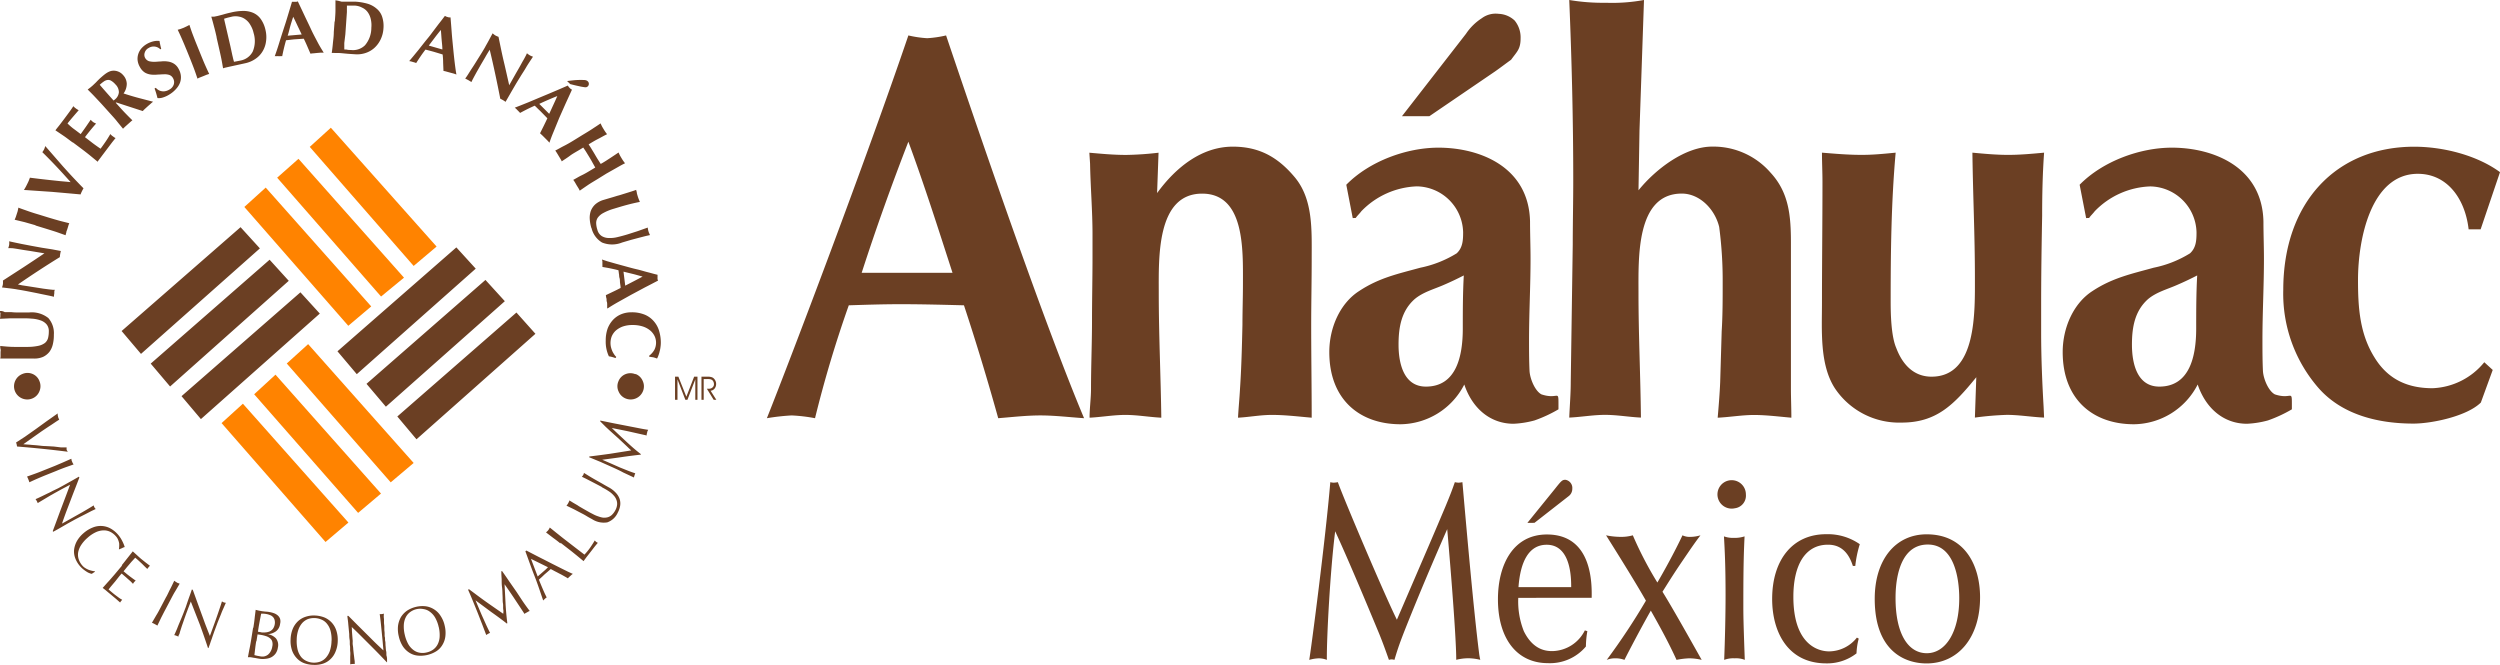 <svg id="Capa_1" data-name="Capa 1" xmlns="http://www.w3.org/2000/svg" viewBox="0 0 450.2 119.76"><defs><style>.cls-1{fill:#6b3f23}.cls-2{fill:#ff8300}</style></defs><path class="cls-1" d="M5.76 71.78a2.39 2.39 0 01-3.08-1.37 2.39 2.39 0 011.37-3.07 2.32 2.32 0 011.81 0 2.27 2.27 0 011.27 1.36 2.33 2.33 0 01-.06 1.83 2.3 2.3 0 01-1.31 1.25m108.67-4.44a2.26 2.26 0 011.31 1.26 2.28 2.28 0 01.06 1.81 2.39 2.39 0 01-3.08 1.37 2.3 2.3 0 01-1.31-1.25 2.22 2.22 0 01-.06-1.82 2.27 2.27 0 011.26-1.32 2.35 2.35 0 011.82 0"/><path class="cls-2" d="M44 37.27l18.72 21.4 4.13-3.49-19-21.4zM49.91 32l18.71 21.4 4.13-3.4-19-21.4zm5.87-5.55l18.71 21.44 4.13-3.49L59.58 23zM39.9 76.19L58.62 97.6l4.12-3.5-19-21.4zM45.77 71l18.72 21.36 4.12-3.48-19-21.41zm5.87-5.54l18.72 21.4 4.13-3.49-19-21.4z"/><path class="cls-1" d="M82.18 44.55L60.77 63.26l3.48 4.12 21.42-19zm5.24 5.86L66 69.12l3.49 4.12 21.42-19zM93 56.28L71.55 75 75 79.11l21.42-19zM43.32 40.91L21.9 59.61l3.49 4.12 21.41-19zm5.23 5.86L27.14 65.48l3.49 4.12L52 50.57zm5.55 5.87l-21.41 18.7 3.49 4.13 21.41-19zM9.7 60.27a4.12 4.12 0 00-1-3 4.79 4.79 0 00-3.47-1h-1.7c-.54 0-1 0-1.48-.06H.86C.48 56 .2 56 0 56c0 .12 0 .24.06.35s0 .23 0 .35v.33a3.79 3.79 0 00-.06.38l1.91-.09h1.9c.64 0 1.27 0 1.87.06a5.69 5.69 0 011.58.3 2.48 2.48 0 011.11.71 1.89 1.89 0 01.42 1.31 4.74 4.74 0 01-.14 1.19 1.75 1.75 0 01-.56.87 3 3 0 01-1.2.52 9.29 9.29 0 01-2 .19H2.55c-.78 0-1.61-.08-2.51-.17 0 .19 0 .37.06.57s0 .38 0 .56v.58c0 .2 0 .37-.06.56H6.1a4 4 0 001.67-.31 3.25 3.25 0 001.13-.9 3.66 3.66 0 00.61-1.34 6.81 6.81 0 00.19-1.66M3.06 52.12c.7.11 1.42.24 2.18.39s1.44.28 2.08.42l1.61.33c.45.1.7.16.78.19a4.67 4.67 0 01.07-.63v-.31a1.78 1.78 0 01.09-.33 4 4 0 01-.41 0l-.66-.07-1-.13-1.39-.22-1.59-.25-.8-.12-.79-.16q3.83-2.64 7.55-4.93 0-.24.06-.54a5.05 5.05 0 01.12-.56l-1.58-.3-1.85-.29-1.76-.32-1.88-.36c-.67-.14-1.42-.29-2.24-.48a3 3 0 010 .64 3.18 3.18 0 01-.17.6 3.31 3.31 0 01.54 0c.27 0 .59.06 1 .12l1.13.19 1.32.2 2.53.42c-1.26.85-2.51 1.68-3.73 2.48L.53 50.52a5.06 5.06 0 010 .63 3 3 0 01-.17.61l1.15.14c.43.05 1 .12 1.58.22M6.37 40.6l1.8.55c.74.23 1.39.43 2 .63l1.64.58a4 4 0 01.13-.49c0-.18.11-.37.18-.6s.13-.41.18-.59a2.67 2.67 0 01.18-.48l-1.7-.43c-.58-.16-1.23-.35-2-.58L7 38.64c-.76-.22-1.41-.43-2-.64s-1.13-.39-1.7-.61c0 .16-.06.33-.09.51s-.11.38-.18.6-.13.42-.19.59l-.2.48 1.78.43 2 .57M12.72 32.8c-.61-.07-1.24-.12-1.89-.18l-1.89-.2-1.85-.21-1.7-.21-.22.57c-.08.19-.17.37-.26.55s-.18.37-.28.55l-.32.55c.38 0 .83.05 1.37.08l1.75.12 1.92.13 1.94.17 1.79.16 1.43.13a5 5 0 01.24-.56c.1-.2.19-.38.29-.54-.58-.58-1.19-1.22-1.84-1.91s-1.28-1.39-1.9-2.08l-1.74-2-1.41-1.62a3.87 3.87 0 01-.2.58 3.64 3.64 0 01-.33.52c.82.8 1.67 1.67 2.54 2.59s1.72 1.86 2.56 2.81M13.11 25.63l1.51 1.13q.92.69 1.62 1.26l1.35 1.11a1.38 1.38 0 01.13-.22c.07-.09.16-.22.29-.38l.49-.66c.22-.28.49-.65.83-1.1l.9-1.19.58-.72-.2-.1-.27-.2a2 2 0 01-.27-.21 2.08 2.08 0 01-.2-.21c-.27.47-.55.92-.85 1.36s-.6.86-.91 1.28c-.46-.31-.93-.64-1.41-1l-.7-.54-.7-.54c.63-.83 1.29-1.65 2-2.44l-.3-.15-.21-.11-.2-.17c-.07-.06-.15-.15-.26-.26l-.86 1.26c-.27.39-.59.83-.94 1.32-.41-.31-.81-.62-1.21-.91s-.78-.63-1.16-1c.05-.08.16-.21.31-.4l.52-.62.6-.7.58-.67-.24-.14a2.21 2.21 0 01-.29-.2 2.13 2.13 0 01-.43-.39c-.1.16-.3.46-.61.89s-.67.91-1.08 1.46c-.25.33-.5.66-.76 1s-.52.63-.78 1c.5.33 1 .67 1.49 1s1 .74 1.64 1.2M20.94 18.45L25.71 20a6.09 6.09 0 01.44-.44l.47-.43.47-.41c.15-.14.31-.27.48-.4l-2.68-.7c-.9-.24-1.78-.51-2.64-.79a3 3 0 00.58-1.73 2.42 2.42 0 00-.69-1.61 2.18 2.18 0 00-.9-.62 2.22 2.22 0 00-1-.13 2.07 2.07 0 00-.43.1 3 3 0 00-.45.21 5 5 0 00-.53.36c-.2.16-.43.35-.69.58s-.63.6-.85.84l-.61.58c-.18.15-.33.29-.48.4l-.41.31c.42.42.85.84 1.26 1.28s.87.92 1.39 1.49l1.26 1.4c.51.57 1 1.09 1.35 1.54s.75.91 1.1 1.35l.37-.36.46-.41.47-.42q.2-.18.39-.33c-.41-.39-.82-.81-1.23-1.23s-.88-.94-1.39-1.51l-.38-.42zm-.17-3.27a2 2 0 01.64 1.44 1.89 1.89 0 01-.71 1.29l-.12.1-.13.09c-.84-.94-1.67-1.87-2.49-2.83a6.52 6.52 0 01.76-.61 1.49 1.49 0 01.66-.26 1 1 0 01.65.15 3 3 0 01.74.63M28.85 8.89l.18-.1q-.12-.46-.18-.75c-.05-.22-.09-.43-.12-.66a3.13 3.13 0 00-1.09.06 4.45 4.45 0 00-1.22.49 3.91 3.91 0 00-.94.77 2.93 2.93 0 00-.57 1 2.74 2.74 0 00-.13 1.15 3.11 3.11 0 00.42 1.23 2.6 2.6 0 00.91 1 2.9 2.9 0 001.09.35 5 5 0 001.16 0c.39 0 .76-.05 1.11-.05a2.7 2.7 0 011 .11 1.21 1.21 0 01.69.6 1.4 1.4 0 01.15 1.06 1.62 1.62 0 01-.85 1 2 2 0 01-.71.27 1.58 1.58 0 01-.65 0 1.56 1.56 0 01-.57-.21 1.81 1.81 0 01-.47-.4l-.23.13c.12.3.21.57.29.84s.16.56.24.88a2.31 2.31 0 001-.11 4.83 4.83 0 001.17-.55 5 5 0 001.19-1 3.44 3.44 0 00.7-1.12 2.83 2.83 0 00.15-1.22 3.06 3.06 0 00-.4-1.24 2.39 2.39 0 00-.93-1 2.84 2.84 0 00-1.1-.35 4.17 4.17 0 00-1.17 0c-.4 0-.77.06-1.14.06a3.69 3.69 0 01-1-.11 1.25 1.25 0 01-.69-.58 1.16 1.16 0 01-.08-.95 1.4 1.4 0 01.71-.85 1.68 1.68 0 012.05.19M33.54 8.85l.71 1.75c.28.71.53 1.34.74 1.91s.39 1.1.57 1.65a4.12 4.12 0 01.47-.22l.58-.23.58-.24.48-.16c-.25-.52-.49-1.05-.73-1.59s-.5-1.18-.79-1.89l-.71-1.75c-.29-.71-.53-1.34-.74-1.89s-.4-1.13-.59-1.7l-.46.24-.57.27-.58.22-.5.14c.26.54.51 1.08.75 1.63s.51 1.17.79 1.88M39 6.74l.42 1.84c.17.74.32 1.41.44 2s.21 1.16.31 1.72a4.84 4.84 0 01.49-.14l.61-.14 1.24-.27 1.73-.38A5 5 0 0046 10.6a4.25 4.25 0 001.26-1.31 4.54 4.54 0 00.64-1.79 5.38 5.38 0 00-.09-2.1 5.36 5.36 0 00-.87-2 3.32 3.32 0 00-1.38-1.1 4.53 4.53 0 00-1.81-.33 9.55 9.55 0 00-2.15.28c-.6.13-1.08.26-1.44.37l-1 .26-.6.12h-.51q.26.87.48 1.74c.16.57.32 1.23.49 2m2.49 1.67l-.9-3.89c-.06-.27-.12-.51-.17-.73s-.07-.35-.08-.42l.6-.18.79-.19a3.16 3.16 0 011.33 0 2.67 2.67 0 011.13.5 3.07 3.07 0 01.88 1 4.63 4.63 0 01.58 1.45 4.88 4.88 0 01-.16 3.34 3.11 3.11 0 01-2.18 1.61l-.71.14-.49.09c0-.06-.05-.2-.11-.42s-.1-.46-.17-.71zM58.3 9.49h-.64l-.58.05-.59.06a3.83 3.83 0 00-.58.07l-.58-1.34c-.19-.45-.4-.9-.62-1.36l-.88.06-.89.06-.71.08-.72.08a34.967 34.967 0 00-.69 2.87 1.29 1.29 0 00-.34 0h-.31a2 2 0 00-.34 0 2.45 2.45 0 00-.35 0c.09-.25.21-.59.35-1s.31-.94.48-1.5.36-1.14.56-1.77l.6-1.85c.2-.64.39-1.28.58-1.91s.37-1.21.53-1.76h.79l.26-.08c.36.76.75 1.57 1.15 2.43s.84 1.74 1.22 2.57.81 1.61 1.2 2.36S58 9 58.3 9.49M52.81 3c-.19.57-.37 1.13-.53 1.69S52 5.86 51.8 6.43l2.53-.22-.76-1.59c-.24-.52-.49-1.05-.76-1.58M60.25 3.88l-.14 1.89c0 .76-.11 1.44-.16 2s-.13 1.23-.21 1.77a3.06 3.06 0 01.52 0h.62c.23 0 .78.05 1.27.1s1.08.09 1.76.13a4.84 4.84 0 001.87-.21 4.45 4.45 0 001.59-.89 4.88 4.88 0 001.15-1.52 5.29 5.29 0 00.53-2A5.31 5.31 0 0068.81 3a3.14 3.14 0 00-1-1.45 4.39 4.39 0 00-1.62-.88A10.34 10.34 0 0064 .3h-2.48l-.61-.16-.5-.09v1.8c0 .6-.06 1.27-.11 2m1.89 2.33l.28-4v-.74a3.81 3.81 0 000-.43h1.45a3.12 3.12 0 011.28.36 2.52 2.52 0 011 .8 3.35 3.35 0 01.55 1.19A4.78 4.78 0 0166.87 5a4.85 4.85 0 01-1.14 3.15 3.07 3.07 0 01-2.55.85c-.28 0-.52 0-.72-.07L62 8.91v-.43-.74zM82.2 13.42c-.21-.07-.41-.15-.6-.2l-.6-.16-.58-.16a5.07 5.07 0 00-.56-.13l-.06-1.46q0-.75-.09-1.5l-.85-.26-.84-.25-.7-.19-.7-.18c-.31.4-.6.8-.88 1.21s-.55.82-.8 1.22a1.17 1.17 0 00-.31-.12l-.31-.09-.31-.09-.32-.06.7-.83 1-1.22 1.15-1.46c.42-.52.84-1 1.25-1.58L79 4.31c.41-.51.78-1 1.12-1.45l.24.13.25.08a1.14 1.14 0 00.25.06h.27c.07.84.14 1.73.21 2.68s.17 1.9.26 2.83.18 1.79.28 2.62.2 1.56.31 2.14m-2.81-8c-.38.47-.75.93-1.1 1.4s-.71.93-1.06 1.41l2.44.7c0-.6-.08-1.18-.13-1.75s-.08-1.16-.14-1.73M87.39 8.43c-.35.61-.73 1.23-1.14 1.88s-.77 1.25-1.13 1.79-.64 1-.89 1.39-.41.6-.46.65l.56.29.28.17a1.81 1.81 0 01.27.18q.08-.13.18-.36l.31-.59.47-.86c.2-.34.43-.75.7-1.23l.81-1.38a22.4 22.4 0 01.84-1.4c.72 3 1.35 6 1.9 8.82.14.06.3.15.48.25a4.76 4.76 0 01.47.31l.83-1.44c.33-.58.65-1.12.94-1.62s.61-1 .93-1.53.65-1 1-1.61.78-1.22 1.24-1.93a3.41 3.41 0 01-.58-.25 4.43 4.43 0 01-.51-.37 5.19 5.19 0 01-.23.49c-.12.23-.27.52-.46.84s-.37.67-.59 1.06-.43.76-.66 1.15l-1.25 2.22c-.34-1.49-.66-2.95-1-4.37s-.62-2.88-.93-4.35a4.24 4.24 0 01-.57-.25 3.47 3.47 0 01-.49-.38l-.54 1c-.2.39-.46.85-.78 1.41M103 16.15l-.23-.14-.19-.18a1.62 1.62 0 01-.18-.2l-.15-.22-1.68.73-1.84.78-1.87.78-1.71.72-1.45.58-1 .39.27.23.24.25.22.22a1.71 1.71 0 01.22.25c.41-.22.84-.45 1.28-.67s.9-.43 1.36-.64c.18.16.35.33.52.5s.35.34.52.5l.62.63.62.64c-.21.46-.43.91-.65 1.36L97.25 24l.43.4.42.42.41.41c.14.14.29.3.43.47.19-.57.44-1.24.76-2l1-2.45 1.15-2.59 1.15-2.51m-4.1 4.35l-1.79-1.79c.54-.26 1.08-.5 1.61-.73s1.08-.46 1.64-.68c-.23.54-.48 1.08-.72 1.6s-.48 1.06-.74 1.6m3.24-5.89l.54.53c.67.18 1.21.3 1.59.38a7.9 7.9 0 00.92.17 1 1 0 00.44 0 .65.65 0 00.23-.15.59.59 0 00.18-.42.6.6 0 00-.2-.48.82.82 0 00-.25-.16 1.33 1.33 0 00-.49-.07 8.73 8.73 0 00-1.06 0c-.46 0-1.1.09-1.9.18M107.21 30.16l-.67.4c-.66.4-1.25.75-1.78 1s-1 .56-1.53.83c.09.12.19.26.29.42l.31.54.33.53a3.38 3.38 0 01.24.46c.47-.33.95-.66 1.45-1s1.08-.68 1.74-1.08l1.61-1 1.77-1c.52-.29 1-.58 1.59-.86a4.86 4.86 0 01-.31-.41c-.11-.15-.22-.33-.34-.53s-.22-.37-.31-.54l-.21-.46q-.75.51-1.5 1c-.48.31-1 .67-1.71 1.06-.15-.22-.3-.47-.47-.73s-.38-.62-.63-1.05-.48-.78-.65-1.08L106 26c.65-.4 1.24-.75 1.74-1s1-.56 1.58-.83c-.1-.13-.2-.26-.31-.42s-.21-.32-.33-.52-.23-.38-.31-.54l-.22-.47c-.5.35-1 .67-1.5 1s-1.08.68-1.73 1.07l-1.62 1c-.65.4-1.25.74-1.77 1s-1 .56-1.54.82c.1.13.19.27.29.43s.2.33.32.53l.32.53a2.91 2.91 0 01.24.46c.47-.33 1-.65 1.46-1s1.08-.69 1.74-1.08l.67-.41c.2.29.4.58.58.88s.37.6.55.9.36.6.53.92l.51.91M106.52 41.06a4.15 4.15 0 001.89 2.61 4.81 4.81 0 003.62 0l1.63-.48 1.43-.38 1.16-.3.8-.18-.15-.33a2.53 2.53 0 01-.12-.33 2.13 2.13 0 01-.08-.32l-.06-.37-1.8.64-1.81.58c-.62.19-1.22.35-1.81.49a5.43 5.43 0 01-1.6.17 2.47 2.47 0 01-1.26-.35 1.87 1.87 0 01-.78-1.12 4.25 4.25 0 01-.22-1.18 1.73 1.73 0 01.28-1 2.9 2.9 0 011-.85 9.36 9.36 0 011.89-.77c.76-.23 1.51-.46 2.25-.66s1.56-.4 2.45-.57c-.08-.17-.15-.35-.22-.53s-.13-.36-.18-.53a5.62 5.62 0 01-.15-.55c0-.2-.09-.38-.12-.56-.21.08-.54.2-1 .34l-1.73.54c-.24.08-.47.14-.7.2l-.68.21-.79.23-.94.28a3.93 3.93 0 00-1.51.8 3.12 3.12 0 00-.81 1.18 3.7 3.7 0 00-.2 1.46 7 7 0 00.3 1.64M109.34 55.52v-.64c0-.2 0-.38-.07-.57s0-.39-.07-.6-.06-.38-.1-.56l1.32-.63c.45-.21.89-.43 1.34-.67 0-.29-.06-.59-.1-.88s0-.59-.09-.88-.06-.48-.1-.71-.06-.48-.1-.71c-.49-.14-1-.24-1.46-.34s-1-.18-1.43-.26a1.83 1.83 0 000-.33v-.65a3 3 0 00-.08-.36l1 .33 1.51.43 1.79.49c.65.18 1.3.36 2 .52s1.3.36 1.94.52 1.22.34 1.77.46v.27a2.45 2.45 0 000 .27 2.34 2.34 0 000 .26l.09.25c-.75.39-1.54.81-2.39 1.24l-2.5 1.34-2.31 1.29c-.74.42-1.35.79-1.85 1.12m6.27-5.71c-.58-.16-1.16-.33-1.72-.47l-1.72-.42.31 2.52 1.57-.81c.51-.26 1-.53 1.56-.82M110.86 64.45l.12-.17a2.62 2.62 0 01-.43-.54 3 3 0 01-.33-.62 4.31 4.31 0 01-.21-.67 3.37 3.37 0 01.15-1.88 3.09 3.09 0 01.69-1 4.06 4.06 0 011.24-.75 5.18 5.18 0 011.82-.29 5.86 5.86 0 011.9.28 4 4 0 011.32.74 3.12 3.12 0 01.76 1 2.71 2.71 0 01.25 1.12 2.8 2.8 0 01-.29 1.3 3.41 3.41 0 01-.94 1.08v.19l.7.1a4.52 4.52 0 01.71.23 3.7 3.7 0 00.26-.59 4.91 4.91 0 00.21-.71 4.57 4.57 0 00.15-.77 5.17 5.17 0 00.06-.76 7.18 7.18 0 00-.29-2.09 4.6 4.6 0 00-.93-1.75 4.39 4.39 0 00-1.64-1.22 6.07 6.07 0 00-2.43-.44 4.77 4.77 0 00-1.83.34 4.27 4.27 0 00-1.47 1 4.9 4.9 0 00-1 1.62 6.47 6.47 0 00-.33 2.15 6.18 6.18 0 00.57 2.82 4 4 0 01.58.12 5.09 5.09 0 01.59.19M2.89 79.69a2.5 2.5 0 01.12.36c0 .12.05.24.07.36a190.855 190.855 0 019.13.94A2.72 2.72 0 0112 81a2.33 2.33 0 010-.43h-1l-1.3-.16-1.43-.08c-.49 0-1-.07-1.47-.12s-.94-.07-1.38-.12L4.2 80l1.66-1.18 1.66-1.17c.54-.36 1.08-.73 1.61-1.07s1-.69 1.53-1l-.12-.28a1.22 1.22 0 01-.09-.27q0-.12-.06-.27v-.31l-2 1.41-2 1.45-1.9 1.34-1.6 1.04M9.87 83.9l-2 .8c-.51.21-1 .4-1.52.59l-1.48.53a4.52 4.52 0 01.23.5 4.25 4.25 0 01.19.53c.47-.22.94-.44 1.43-.65s1-.43 1.5-.63l2-.8c.51-.22 1-.4 1.5-.59l1.53-.54-.15-.25a1.28 1.28 0 01-.11-.24 2.77 2.77 0 01-.1-.26 2.74 2.74 0 00-.05-.28l-1.49.66-1.48.63M9.5 95.64l.07.12.36-.19.61-.34.76-.44.81-.47.78-.43.65-.36.85-.44 1.1-.56 1-.52.75-.35a1.49 1.49 0 01-.23-.28 1.69 1.69 0 01-.14-.37c-.61.39-1.29.79-2 1.2l-2.22 1.25-1.48.83c.16-.5.37-1.08.61-1.74s.53-1.39.81-2.13.57-1.51.87-2.27.57-1.48.83-2.15l-.08-.16-1.12.64-1.79 1-.83.45-1 .48c-.32.18-.65.34-1 .5l-.92.45-.72.34c-.21.09-.35.16-.43.18a3.76 3.76 0 01.23.36 2.22 2.22 0 01.16.36l.32-.2.57-.34.7-.42.74-.44c.25-.13.48-.27.71-.4l.56-.31c.59-.33 1.06-.58 1.41-.76l.82-.44c-.52 1.41-1.06 2.83-1.6 4.26S10 94.33 9.5 95.64M16.49 103.36l.62-.41v-.06l-.51-.09a6.12 6.12 0 01-.59-.17 4 4 0 01-.62-.31 2.31 2.31 0 01-.57-.48 3.21 3.21 0 01-.64-1.11 2.62 2.62 0 01-.11-1.22 3.63 3.63 0 01.51-1.31 6.13 6.13 0 011.2-1.37 6 6 0 011.5-1 3.53 3.53 0 011.38-.32 2.59 2.59 0 011.21.27 3.23 3.23 0 011 .79 2 2 0 01.4.64 3 3 0 01.19.65 4.27 4.27 0 010 .59 2.7 2.7 0 01-.05.47h.06l.53-.22a1.8 1.8 0 01.46-.19A6.28 6.28 0 0022 97.4a5.39 5.39 0 00-.75-1.13 5 5 0 00-1.36-1.11 3.73 3.73 0 00-3.2-.16 5.66 5.66 0 00-1.63 1 5.38 5.38 0 00-1.23 1.47 4.33 4.33 0 00-.49 1.53 3.42 3.42 0 00.22 1.55 4.66 4.66 0 00.87 1.43 4.42 4.42 0 00.59.56 5.74 5.74 0 00.58.41 2.19 2.19 0 00.5.26 1.3 1.3 0 00.39.11M22 101.82l-1.38 1.65c-.36.41-.71.83-1.07 1.22s-.7.79-1.06 1.18c.28.21.55.42.8.64l.79.66.79.66.76.67a3.11 3.11 0 01.18-.27l.13-.14A.87.87 0 0122 108a4.67 4.67 0 01-.56-.34l-.63-.47c-.22-.16-.43-.34-.65-.52l-.61-.52.43-.54.76-.9.79-1a3.1 3.1 0 00.21-.25 1.41 1.41 0 00.17-.18l.41.36c.18.15.37.31.55.48l.59.52c.19.18.35.35.49.5a2.2 2.2 0 01.21-.32 2.27 2.27 0 01.28-.26l-.44-.31-.49-.36-.57-.44-.69-.57.44-.54c.19-.24.4-.48.61-.73s.37-.44.54-.62l.51-.56c.29.24.52.44.72.63l.53.49.45.45.48.46a1.66 1.66 0 01.22-.3 1.33 1.33 0 01.26-.27l-.8-.61-.79-.63c-.26-.22-.51-.45-.76-.68s-.5-.45-.75-.68l-1 1.26c-.33.42-.66.85-1 1.26M29.94 107.47l-1 1.9c-.25.48-.52 1-.79 1.42l-.79 1.36a2.88 2.88 0 01.51.24 4.15 4.15 0 01.47.27l.68-1.42c.24-.46.48-.95.74-1.43l1-1.9c.26-.49.52-1 .78-1.41l.82-1.4c-.09 0-.18-.07-.27-.09s-.17-.07-.25-.12l-.23-.14-.23-.17c-.24.49-.47 1-.71 1.45s-.47 1-.72 1.44M37.39 116.65l.15.06.14-.39c.07-.18.15-.4.23-.66s.2-.53.29-.82.21-.6.31-.9.21-.56.3-.82l.26-.7c.08-.23.2-.53.35-.9s.31-.74.46-1.14.32-.74.46-1.07.26-.59.33-.76a1.9 1.9 0 01-.36-.07 1.18 1.18 0 01-.34-.19c-.21.71-.47 1.44-.74 2.24s-.55 1.57-.85 2.39l-.58 1.6c-.2-.48-.42-1.06-.68-1.72s-.51-1.4-.79-2.14l-.83-2.28-.78-2.16-.17-.07c-.09.27-.22.67-.42 1.21s-.42 1.2-.69 2c-.1.25-.21.54-.33.86s-.26.66-.4 1l-.42 1c-.14.33-.27.66-.4 1l-.32.73a4.52 4.52 0 01-.2.42 1.79 1.79 0 01.4.12 2 2 0 01.36.16c0-.07 0-.19.11-.36s.13-.39.21-.63.16-.5.25-.78.19-.54.28-.81l.26-.76c.09-.25.17-.45.22-.62.24-.63.42-1.13.56-1.49s.26-.66.34-.88l1.64 4.19c.52 1.42 1 2.81 1.44 4.14M45.57 113.08l-.34 2.12c-.09.54-.18 1.08-.29 1.6s-.19 1-.3 1.56a3.29 3.29 0 01.54 0l.55.1a4.89 4.89 0 01.53.09l.55.09a3.73 3.73 0 001 0 2.79 2.79 0 001-.26 2.33 2.33 0 00.79-.65 2.42 2.42 0 00.44-1.12 1.93 1.93 0 00-.34-1.64 2.59 2.59 0 00-1.48-.77 2.81 2.81 0 001.47-.51 1.94 1.94 0 00.75-1.35 1.73 1.73 0 000-.89 1.45 1.45 0 00-.43-.63 2.17 2.17 0 00-.7-.4 4.83 4.83 0 00-.89-.22 4.07 4.07 0 00-.61-.06l-.59-.07-.6-.11-.58-.14c-.06.53-.13 1-.19 1.58s-.14 1.07-.22 1.61m1.42.85l-.6-.1.14-.92.21-1.17c.08-.38.15-.77.23-1.16a2.49 2.49 0 01.37 0 3.25 3.25 0 01.49.05 2.88 2.88 0 01.64.17 1.3 1.3 0 01.55.31 1.16 1.16 0 01.35.54 1.78 1.78 0 01.05.82 2 2 0 01-.33.84 1.68 1.68 0 01-.57.46 2.43 2.43 0 01-.74.18 4.14 4.14 0 01-.79 0m-.87 1.61l.2-1.25.5.07a6 6 0 011 .24 2 2 0 01.75.4 1.08 1.08 0 01.4.61 1.78 1.78 0 010 .88 2.42 2.42 0 01-.29.86 2 2 0 01-.49.6 1.75 1.75 0 01-.65.3 1.83 1.83 0 01-.7 0l-.6-.11-.49-.12.15-1.26c.05-.42.11-.82.18-1.25M59.7 115.44a6.12 6.12 0 01-.3 1.78 3.7 3.7 0 01-.72 1.23 2.6 2.6 0 01-1 .69 3.33 3.33 0 01-1.24.19 3.17 3.17 0 01-1.23-.29 2.6 2.6 0 01-1-.76 3.54 3.54 0 01-.61-1.28 6.55 6.55 0 01-.17-1.8 5.69 5.69 0 01.3-1.78 3.64 3.64 0 01.7-1.23 2.86 2.86 0 011-.7 3.37 3.37 0 012.47.09 2.47 2.47 0 011 .77 3.36 3.36 0 01.63 1.27 6.16 6.16 0 01.18 1.8m-7.38-.26a5.22 5.22 0 00.24 1.9 3.84 3.84 0 00.83 1.42 3.47 3.47 0 001.31.92 5.14 5.14 0 001.7.33 4.81 4.81 0 001.73-.21 3.46 3.46 0 001.37-.82 3.72 3.72 0 00.92-1.37 5.15 5.15 0 00.39-1.88 5.35 5.35 0 00-.25-1.89 3.87 3.87 0 00-.83-1.44 3.79 3.79 0 00-1.3-.92 5.21 5.21 0 00-1.71-.36 4.62 4.62 0 00-1.73.24 3.71 3.71 0 00-1.37.82 4 4 0 00-.93 1.39 5.5 5.5 0 00-.37 1.87M69.55 119.25h.15v-.42c0-.19 0-.43-.08-.69s0-.56-.08-.87-.06-.62-.1-.92 0-.61-.07-.89 0-.54-.07-.75 0-.56-.06-1 0-.81-.06-1.23 0-.8-.05-1.16 0-.64 0-.82a1.71 1.71 0 01-.36.08 1.37 1.37 0 01-.39 0c.1.72.19 1.5.27 2.33s.17 1.66.25 2.53l.15 1.69c-.38-.35-.83-.77-1.35-1.27s-1-1-1.61-1.6l-1.73-1.72-1.62-1.63h-.18c0 .28.09.71.14 1.28s.12 1.26.19 2c0 .28 0 .6.07 1s0 .7.06 1.07 0 .73.05 1.1 0 .7 0 1v1.27a2.7 2.7 0 01.41-.06 2.77 2.77 0 01.4 0v-.37c0-.18-.05-.4-.08-.66s-.06-.52-.1-.81l-.09-.85c0-.29-.06-.55-.09-.81s0-.47 0-.65c-.06-.66-.1-1.2-.13-1.59s0-.69-.06-.93c1.08 1 2.16 2.12 3.24 3.19s2.1 2.12 3.07 3.15M79 112.88a6.29 6.29 0 01.17 1.81 3.42 3.42 0 01-.37 1.37 2.69 2.69 0 01-.81.93 3.15 3.15 0 01-1.15.5 3 3 0 01-1.26.05 2.52 2.52 0 01-1.13-.49 3.48 3.48 0 01-.93-1.06 6.49 6.49 0 01-.63-1.69 6.16 6.16 0 01-.17-1.79 3.49 3.49 0 01.36-1.37 2.64 2.64 0 01.81-.94 3.07 3.07 0 011.15-.51 3 3 0 011.26 0 2.43 2.43 0 011.13.49 3.39 3.39 0 01.94 1.06 6 6 0 01.63 1.68m-7.19 1.66a5.59 5.59 0 00.72 1.79 4 4 0 001.17 1.16 3.42 3.42 0 001.51.53 5.36 5.36 0 003.34-.77 3.36 3.36 0 001.11-1.14 3.82 3.82 0 00.54-1.55 5.39 5.39 0 00-.12-1.93 5.07 5.07 0 00-.73-1.75 3.66 3.66 0 00-1.17-1.18 3.73 3.73 0 00-1.5-.56 5 5 0 00-1.75.1 5.1 5.1 0 00-1.6.67 4 4 0 00-1.12 1.16 4.37 4.37 0 00-.53 1.56 5.5 5.5 0 00.13 1.91M84.46 106.1l-.17.1c.27.6.55 1.26.83 1.94l.85 2.09c.28.7.55 1.42.83 2.12l.76 2a3.37 3.37 0 01.34-.21 2.23 2.23 0 01.35-.17c-.15-.29-.34-.67-.56-1.14s-.45-1-.69-1.52-.48-1.09-.71-1.64l-.66-1.56 2.86 2.12c.95.67 1.88 1.35 2.78 2.06l.09-.06c-.15-1.21-.26-2.38-.32-3.53l-.18-3.49c.63.9 1.24 1.78 1.81 2.64s1.17 1.76 1.78 2.7l.22-.16.24-.12.23-.14.25-.11c-.42-.55-.83-1.12-1.23-1.7L93 106.56l-1.27-1.82c-.42-.63-.86-1.26-1.33-1.92l-.12.07q0 .64.06 1.38c0 .49 0 1 .07 1.5s.06 1 .09 1.5 0 1 .07 1.38 0 .81.06 1.13 0 .58 0 .75c-1.08-.75-2.13-1.47-3.13-2.18s-2-1.47-3.05-2.25M103.16 103.35a1.44 1.44 0 00-.25.18l-.22.2-.22.2a1.42 1.42 0 00-.2.22c-.17-.11-.38-.23-.63-.37s-.51-.29-.79-.43-.56-.3-.85-.44l-.82-.44-.55.48-.57.49-.5.48c-.17.15-.34.3-.51.47.25.64.51 1.25.76 1.83s.45 1 .64 1.36a2.5 2.5 0 00-.33.26 4.23 4.23 0 00-.3.3c-.52-1.49-1-3-1.57-4.43s-1.08-2.93-1.64-4.43l.17-.14 1.49.77c.52.27 1.06.55 1.61.82l1.64.84 1.51.76 1.25.62.88.4m-6.33.47c.14-.13.29-.27.46-.41l.46-.4.48-.42.45-.44-3.06-1.51zM100.93 97.73l1.7 1.32c.43.33.85.68 1.25 1l1.21 1c.21-.3.42-.58.62-.84l.65-.83.64-.83c.21-.27.44-.54.66-.8a1.5 1.5 0 01-.29-.16 1.35 1.35 0 01-.26-.27c-.29.49-.58.94-.86 1.34s-.61.8-1 1.22l-1.63-1.25-2.11-1.63c-.44-.34-.86-.69-1.26-1l-1.24-1c-.05.08-.09.18-.13.26l-.16.23s-.11.13-.18.19l-.21.2 1.31 1c.43.31.86.63 1.29 1M108.34 87.71c.22.13.47.25.74.41s.52.32.78.5a4.4 4.4 0 01.67.62 2.35 2.35 0 01.47.76 2 2 0 01.13.87 2.58 2.58 0 01-.31 1 3.29 3.29 0 01-.65.87 1.88 1.88 0 01-.74.41 2.51 2.51 0 01-.82.07 4.12 4.12 0 01-.82-.21 5.85 5.85 0 01-.82-.33l-.79-.41-1.18-.67c-.37-.22-.73-.41-1-.61l-.86-.5c-.26-.17-.47-.29-.62-.38 0 .08 0 .16-.07.24l-.1.22c-.05.08-.09.16-.15.25l-.19.24 1.24.6c.48.24 1 .53 1.65.86.29.15.55.3.81.46s.56.32.91.51a3.87 3.87 0 002.73.58 3.25 3.25 0 001.91-1.78 3.79 3.79 0 00.43-1.31 2.62 2.62 0 00-.14-1.22 3.16 3.16 0 00-.71-1.08 4.79 4.79 0 00-1.2-.91c-.4-.22-.81-.45-1.23-.7l-1.24-.7c-.41-.23-.78-.45-1.12-.66l-.89-.55a1.28 1.28 0 01-.11.33 1 1 0 01-.12.19l-.15.18c.22.09.63.29 1.19.58s1.38.71 2.43 1.27M106.15 82.15l-.06.19c.62.25 1.27.52 2 .82l2.06.92c.69.31 1.38.62 2.07 1l1.95.91c0-.11.05-.24.09-.38a3.35 3.35 0 01.14-.38q-.47-.14-1.2-.42l-1.55-.62-1.65-.73-1.55-.67c1.19-.16 2.37-.31 3.52-.48s2.29-.31 3.43-.44v-.1c-1-.76-1.85-1.53-2.69-2.31s-1.7-1.58-2.54-2.39c1.07.22 2.12.42 3.13.64l3.16.71a1.58 1.58 0 010-.25 2.58 2.58 0 00.08-.26c0-.09 0-.17.07-.25a1.56 1.56 0 01.11-.26c-.69-.1-1.38-.23-2.07-.37l-2.11-.41-2.16-.42-2.29-.47v.15l1 1c.36.33.72.68 1.09 1l1.11 1 1 .93c.31.3.59.55.83.79s.42.39.55.51l-3.78.6c-1.21.17-2.47.34-3.75.49M121.56 72v-4.17h.6l1.44 3.61 1.4-3.61h.6V72h-.39v-3.69L123.79 72h-.37L122 68.31V72zm5.16-3.74V72h-.4v-4.17h1.1a2 2 0 01.6.06 1 1 0 01.41.17 1.33 1.33 0 01.39.48 1.26 1.26 0 01.14.6 1.29 1.29 0 01-.28.84 1 1 0 01-.72.38L129 72h-.48l-1.23-2h.39a.88.88 0 00.64-.24.73.73 0 00.25-.58 1 1 0 00-.08-.4.84.84 0 00-.22-.32.94.94 0 00-.3-.15 2.19 2.19 0 00-.61-.05zM196.3 29.48c.08 4.29.44 8.47.44 12.75v4c0 3.78-.09 7.57-.09 11.35 0 4.18-.18 8.27-.18 12.45 0 1.69-.26 3.49-.26 5.19 2.15-.11 4.3-.5 6.45-.5s4.31.39 6.47.5c-.1-7.48-.46-14.95-.46-22.42 0-6.27-.45-17.93 7.81-17.93 7.71 0 7.35 10.16 7.35 16.14 0 2.48-.09 5-.09 7.47-.09 3.88-.18 7.67-.44 11.55-.09 1.69-.27 3.49-.36 5.19 2.06-.11 4-.5 6.1-.5 2.42 0 4.75.29 7.17.5 0-5.49-.09-11.06-.09-16.55 0-4.08.09-8.06.09-12.14 0-5.09.27-10.57-3-14.55-3.14-3.78-6.55-5.57-11.21-5.57-5.56 0-10.23 3.68-13.63 8.36l.26-7.27a56.89 56.89 0 01-5.83.4c-2.24 0-4.39-.2-6.63-.4zM269.25 12.85c1-.7 1.89-1.39 2.87-2.09 1.08-1.5 1.71-1.9 1.71-3.89a4.79 4.79 0 00-1.08-3.18 4.46 4.46 0 00-2.87-1.2 4.2 4.2 0 00-3.05.8A9.78 9.78 0 00264 6.08l-11.53 14.84h4.94zm-25.11 26.4c.27-.41.72-.8 1-1.2a14.62 14.62 0 0110-4.49 8.47 8.47 0 018.34 8.27c0 1.5-.09 2.79-1.16 3.79a20 20 0 01-6.55 2.59c-4 1.1-7.36 1.79-11 4.19-3.42 2.18-5.39 6.57-5.39 11 0 8.57 5.48 13 12.83 13a13.06 13.06 0 0011.48-7.16c1.43 4.28 4.66 7.07 8.88 7.07a17.11 17.11 0 003.77-.6 24.61 24.61 0 004.31-2v-1c0-2.58-.09-.7-3.06-1.69-1.16-.6-2.06-2.79-2.15-4.19-.09-1.89-.09-3.78-.09-5.67 0-4.88.27-9.66.27-14.55 0-2.18-.09-4.48-.09-6.67-.18-9.86-9-13.35-16.5-13.35-5.66 0-12.38 2.39-16.59 6.68l1.16 6zm10.58 14.64c1.53-1.3 3.5-1.8 5.29-2.59 1.17-.5 2.43-1.1 3.59-1.7-.18 3.19-.18 6.38-.18 9.56 0 5-1.16 10.46-6.64 10.46-3.85 0-4.93-3.88-4.93-7.57 0-3.18.54-6.07 2.87-8.16M296.05 0a31.4 31.4 0 01-6.82.5 36.44 36.44 0 01-6.64-.5c.45 10.86.72 21.72.72 32.47 0 3.89-.09 7.77-.09 11.55l-.36 24.8c0 2.1-.18 4.19-.27 6.38 2.15-.1 4.3-.49 6.46-.49s4.31.39 6.45.49c-.08-7.47-.44-14.93-.44-22.41 0-6.37-.45-17.93 7.8-17.93 3.14 0 5.92 2.7 6.73 6a73.44 73.44 0 01.63 10.06c0 2.89 0 5.87-.18 8.76l-.27 9.16c-.09 2.1-.27 4.29-.45 6.38 2.15-.1 4.39-.49 6.55-.49s4.48.29 6.72.49c0-1.79-.08-3.49-.08-5.27V43.73c0-4.89-.36-9.07-3.68-12.65a13.63 13.63 0 00-10.5-4.68c-4.84 0-10.14 4-13.27 7.87l.18-10.76zM355.64 75.2a55.32 55.32 0 015.74-.49c2.24 0 4.48.39 6.72.49l-.09-2c-.26-4.49-.44-9-.44-13.36v-5.06c0-5.28.08-10.56.18-15.94 0-3.78.08-7.56.35-11.35-2.14.2-4.3.4-6.46.4s-4.3-.2-6.45-.4c.09 7.47.45 14.94.45 22.41 0 6.28.35 17.93-7.81 17.93-3.13 0-5.2-2.09-6.36-5.18-.9-2.08-1-6-1-8.27 0-9 .1-17.92.9-26.89-2.06.2-4 .4-6.1.4-2.42 0-4.75-.2-7.17-.4 0 1.8.09 3.49.09 5.28 0 7.28-.09 14.44-.09 21.72 0 5-.45 11.15 2.33 15.44a13.92 13.92 0 0012 6.17c6.28 0 9.41-3.19 13.46-8.17zM376.21 39.25c.27-.41.71-.8 1-1.2a14.61 14.61 0 0110-4.48 8.47 8.47 0 018.34 8.26c0 1.5-.09 2.79-1.17 3.79a19.9 19.9 0 01-6.55 2.59c-3.94 1.1-7.35 1.79-11 4.19-3.41 2.18-5.38 6.57-5.38 11 0 8.57 5.48 13 12.83 13a13.06 13.06 0 0011.48-7.16c1.44 4.28 4.67 7.07 8.88 7.07a17 17 0 003.77-.6 24.28 24.28 0 004.31-2v-1c0-2.58-.09-.7-3.06-1.69-1.16-.6-2.06-2.79-2.15-4.19-.09-1.89-.09-3.78-.09-5.67 0-4.88.27-9.66.27-14.55 0-2.18-.09-4.48-.09-6.67-.18-9.86-9-13.35-16.5-13.35-5.66 0-12.39 2.39-16.6 6.68l1.17 6zm10.58 14.64c1.53-1.3 3.5-1.79 5.29-2.59 1.17-.5 2.43-1.1 3.59-1.7-.18 3.19-.18 6.38-.18 9.56 0 5-1.17 10.46-6.64 10.46-3.86 0-4.93-3.88-4.93-7.57 0-3.18.54-6.07 2.87-8.16M450.2 31c-4.22-3.09-10.32-4.58-15.44-4.58-14.08 0-23.59 10.05-23.59 25.79A25.84 25.84 0 00417.63 70c4.39 4.88 11 6.28 17 6.28 3.23 0 9.6-1.3 12.12-3.79l2.14-5.87-1.52-1.39a12.63 12.63 0 01-9.32 4.68c-4.22 0-7.9-1.4-10.42-5.49-2.69-4.28-3-9-3-14 0-7.37 2.34-19.12 10.77-19.12 5.29 0 8.52 4.48 9.15 10h2.16zM171.53 49.13c-2.59-8-5.09-15.87-7.95-23.61-3 7.74-5.81 15.57-8.41 23.61zm23.69 26.18c-2.86-.2-5.36-.5-7.87-.5s-5.09.3-7.59.5c-1.88-6.75-3.94-13.59-6.17-20.33-3.84-.1-7.6-.2-11.44-.2-3.13 0-6.17.1-9.3.2a211.86 211.86 0 00-6.08 20.33 30.06 30.06 0 00-4.2-.5 39.9 39.9 0 00-4.47.5c4.38-11 17.79-46.32 25.48-68.93a19.82 19.82 0 003.39.5 19.79 19.79 0 003.4-.5C178 29 188.43 59.15 195.22 75.31M260.63 95.25c-2.64 6-5.18 12-7.61 18.11-1.14 2.89-1.47 4-1.91 5.47a2.18 2.18 0 00-.52-.09 1.83 1.83 0 00-.47.09c-.67-1.89-1.07-3-1.73-4.64-2.58-6.21-5.52-13.24-7.95-18.52-.88 6.89-1.54 19-1.5 23.16a4.18 4.18 0 00-1.4-.28 7.17 7.17 0 00-1.77.28c.37-2.16 2.95-21.92 3.79-32a2.44 2.44 0 00.62.09 4.48 4.48 0 00.74-.09c1.07 3 8.27 20 10.63 24.77 5.92-13.74 6.58-15.25 8.75-20.4.89-2.16 1.07-2.62 1.69-4.37a3.44 3.44 0 00.67.09 4.5 4.5 0 00.69-.09c.85 9.7 2.06 23.35 3 30.75a10.35 10.35 0 00.22 1.24 9.8 9.8 0 00-2.06-.28 8.91 8.91 0 00-2.27.28c0-4.92-1.52-22.34-1.63-23.58M275.05 94.16l4.95-6.11c1.17-1.47 1.32-1.65 1.91-1.65a1.49 1.49 0 011.23 1.6 1.66 1.66 0 01-.7 1.38l-6.11 4.77zm7.89 11.57c0-1.52 0-7.63-4.41-7.63-3.2 0-4.74 3-5.08 7.63zm-9.53 1.93a14.52 14.52 0 001 6c1.69 3.45 4.08 3.59 5.15 3.59a6.68 6.68 0 005.84-3.73l.45.14a17 17 0 00-.26 2.76 8.45 8.45 0 01-6.84 3c-5.59 0-9-4.42-9-11.49 0-6.34 2.8-11.68 8.82-11.68 8.21 0 8.1 8.92 8.06 11.4zM306.44 118.83a10 10 0 00-2.25-.28 13.87 13.87 0 00-2.28.28c-1.4-3.08-3-6-4.63-8.87-1.8 3.17-3.94 7.26-4.75 8.87a4.55 4.55 0 00-1.62-.28 4.11 4.11 0 00-1.57.28 119.55 119.55 0 007.06-10.66c-1.91-3.36-5.19-8.6-7.18-11.77a13.56 13.56 0 002.62.28 7.73 7.73 0 002.2-.28 65.53 65.53 0 004.42 8.5c1-1.7 3.05-5.37 4.52-8.5a3 3 0 001.47.28 6.61 6.61 0 001.77-.28c-.52.69-.7.92-1.73 2.39-2.54 3.72-2.83 4.14-5.11 7.77 1.8 2.89 5.22 9 7.06 12.27M310.45 96.59a4.8 4.8 0 001.8.27 5.65 5.65 0 001.91-.27c-.11 2.52-.22 4.59-.22 12.08 0 2.12 0 2.9.26 10.16a4.17 4.17 0 00-1.8-.28 4.73 4.73 0 00-1.91.28c.14-3.49.25-8.09.25-11.67 0-5.24-.15-8.19-.29-10.57m1.95-5.06a2.56 2.56 0 112-2.48 2.29 2.29 0 01-2 2.48M334.72 115a11.86 11.86 0 00-.4 2.66 8.61 8.61 0 01-5.44 1.8c-7 0-9.75-5.75-9.75-11.59 0-7 3.64-11.67 9.71-11.67a10.05 10.05 0 016.07 1.8 20.15 20.15 0 00-.81 3.91h-.44c-1.07-3.41-3.16-3.82-4.49-3.82-4.08 0-6.22 3.63-6.22 9.38 0 8.45 4.31 9.83 6.44 9.83a6.43 6.43 0 005-2.48zM341.35 107.71c0 6.39 2.24 9.92 5.63 9.92s5.84-3.81 5.84-9.88c0-3.58-.88-9.69-5.66-9.69-5.81 0-5.81 8.27-5.81 9.65m15.22-.14c0 7.31-4 11.9-9.63 11.9-3.9 0-9.34-2.2-9.34-11.63 0-7.16 3.82-11.62 9.34-11.62 7 0 9.63 5.74 9.63 11.35"/></svg>
